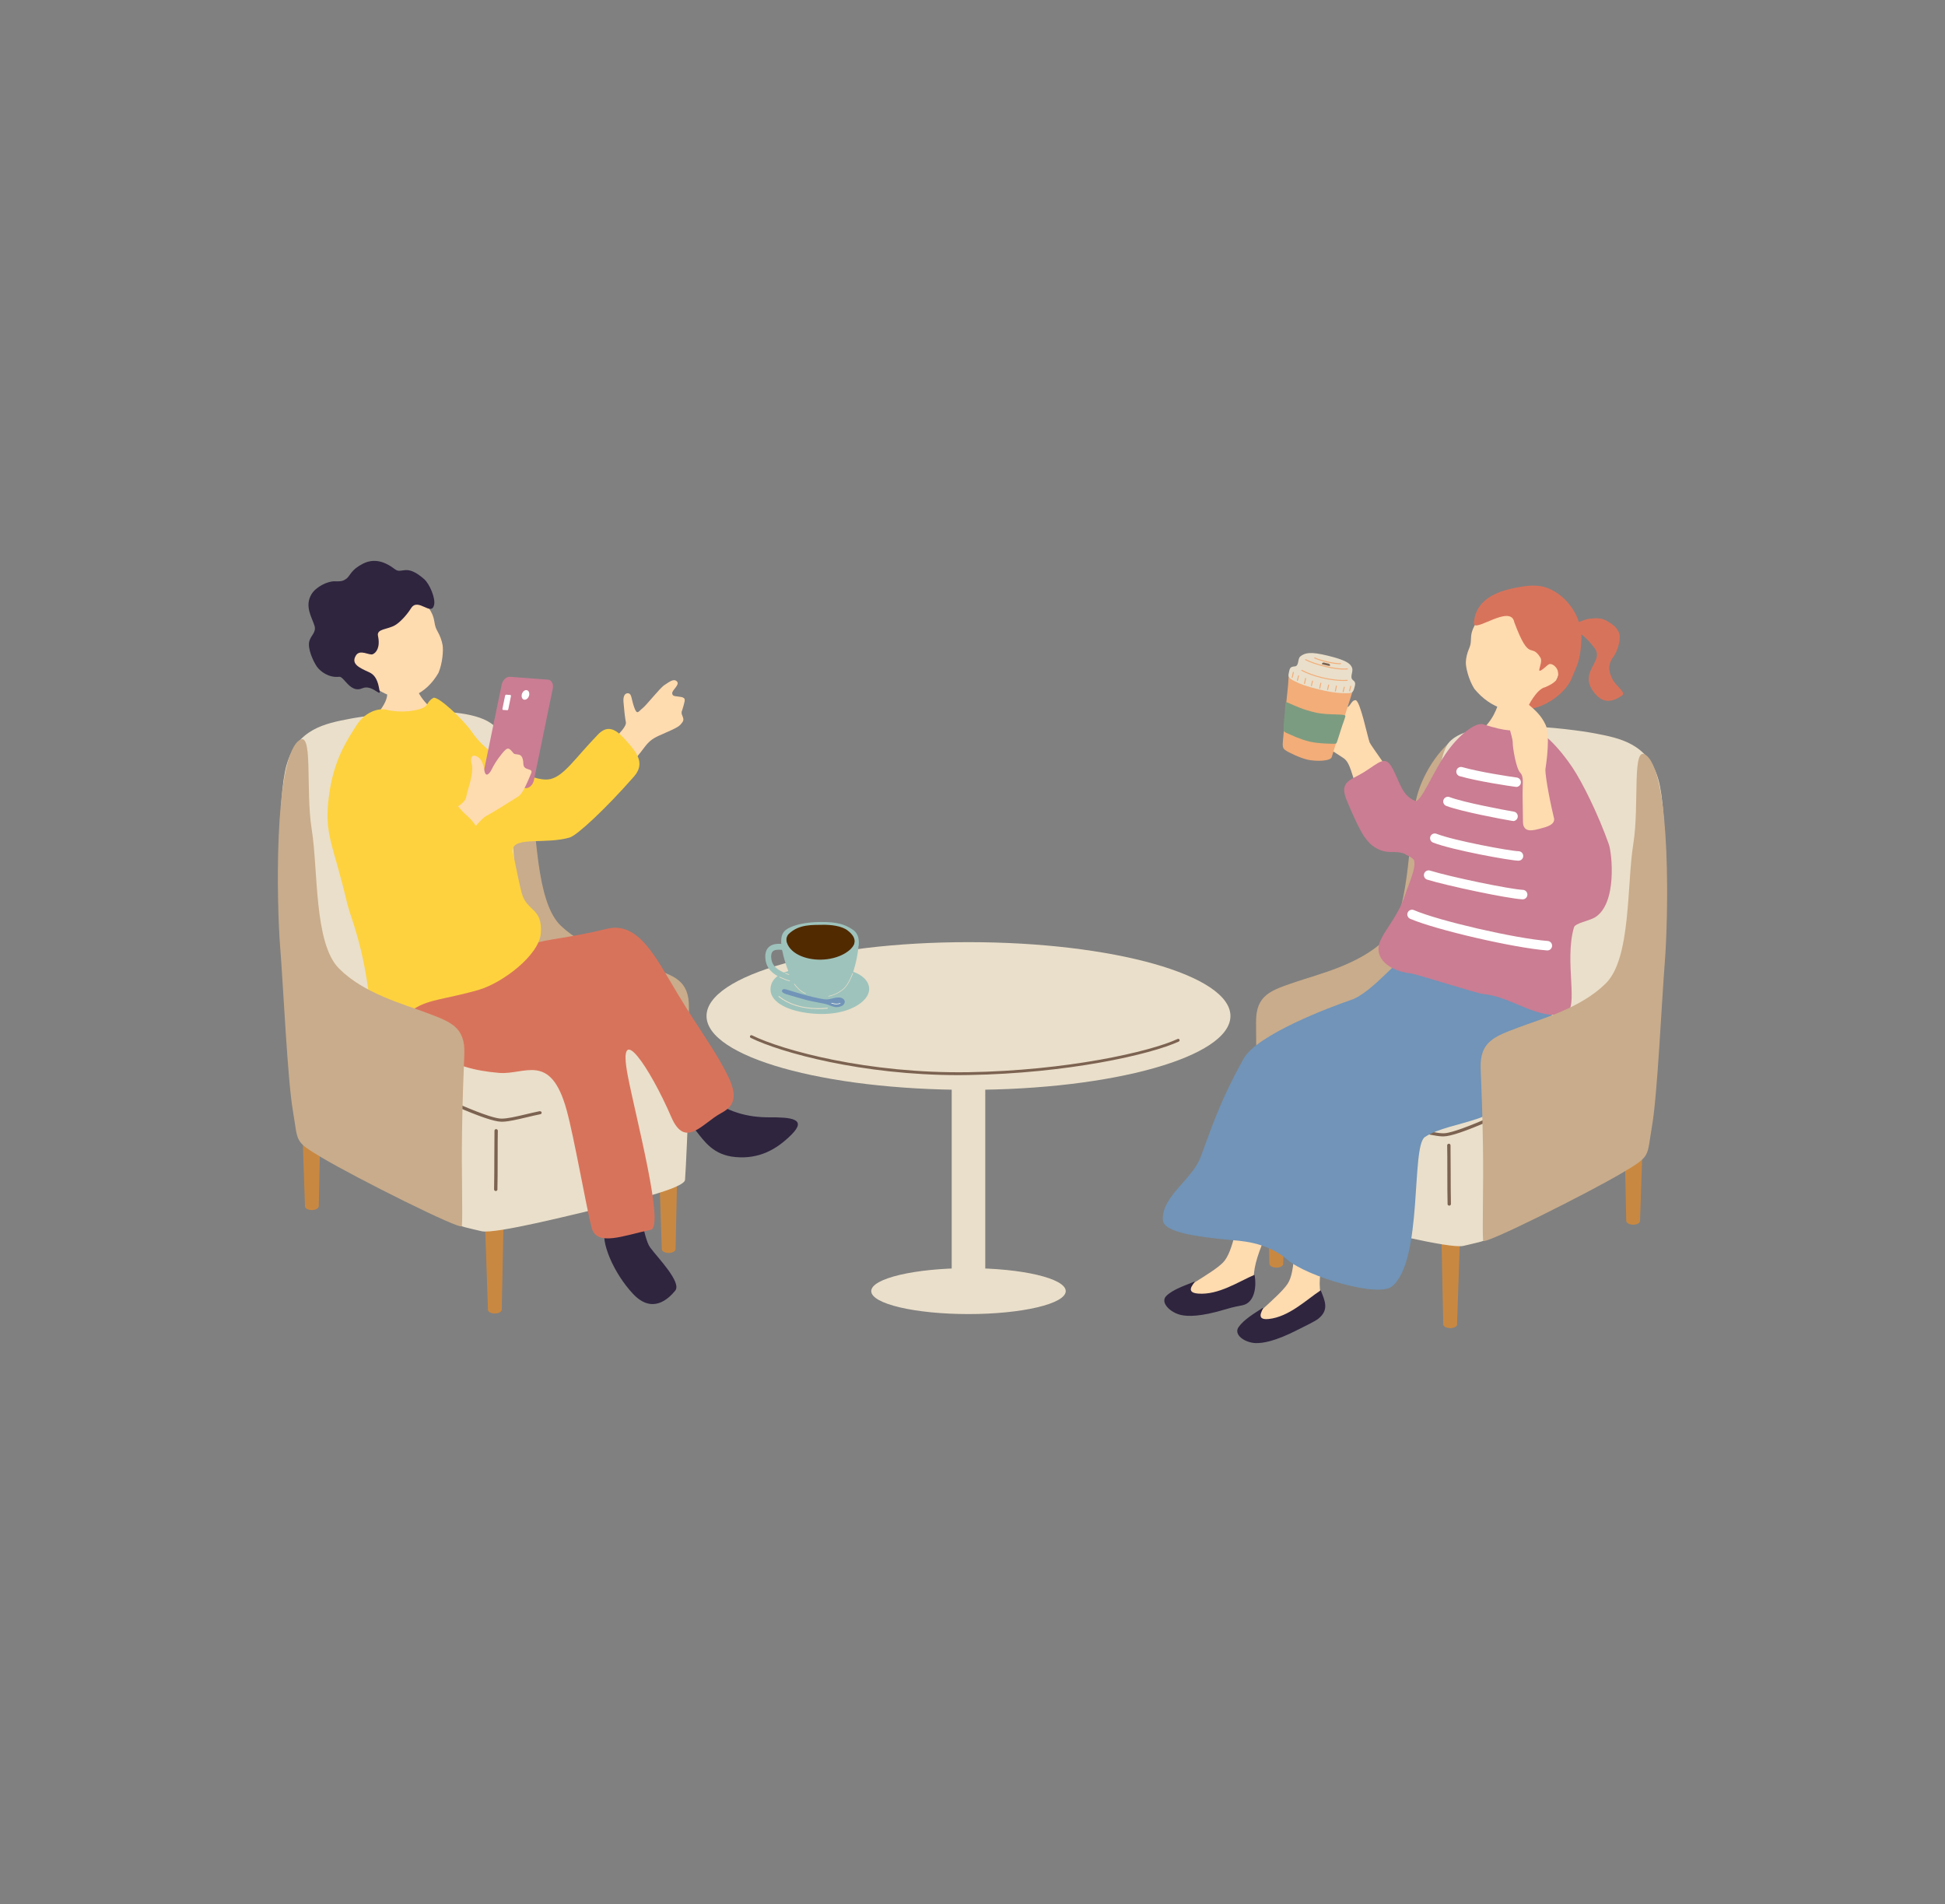 <?xml version="1.0" encoding="UTF-8"?>
<svg id="a" data-name="レイヤー_1" xmlns="http://www.w3.org/2000/svg" width="378" height="369.99" viewBox="0 0 378 369.99">
  <rect x="0" y="0" width="378" height="369.99" fill="#808080" stroke="none"/>
  <defs>
    <style>
      .c {
        fill: #c98841;
      }

      .d {
        fill: #2f253f;
      }

      .e {
        fill: #f2ad79;
      }

      .f {
        fill: #fff;
      }

      .g {
        fill: #ca7d93;
      }

      .h {
        fill: #d8735b;
      }

      .i {
        fill: #ffdbb0;
      }

      .j {
        fill: #512a00;
      }

      .k {
        fill: #7c6351;
      }

      .l {
        fill: #7194b8;
      }

      .m {
        fill: #9ec3bc;
      }

      .n {
        fill: #c9ac8b;
      }

      .o {
        fill: #eadfca;
      }

      .p {
        fill: #fffff3;
      }

      .q {
        fill: #7c9c81;
      }

      .r {
        fill: #fdd23e;
      }
    </style>
  </defs>
  <g id="b" data-name="_x36_">
    <rect class="o" x="184.96" y="204.74" width="6.52" height="47.12"/>
    <ellipse class="o" cx="188.22" cy="197.43" rx="50.91" ry="14.35"/>
    <ellipse class="o" cx="188.22" cy="250.89" rx="18.9" ry="4.46"/>
    <path class="k" d="M186.29,208.92c-18.71,0-34.59-4.38-40.39-7.24-.14-.07-.19-.23-.13-.37.07-.14.23-.19.37-.13,5.95,2.94,22.62,7.47,42.06,7.17,19.12-.31,35.29-3.96,40.67-6.46.14-.06.3,0,.36.13.06.14,0,.3-.13.37-5.42,2.52-21.69,6.2-40.89,6.51-.64.01-1.29.02-1.93.02h0Z"/>
    <path class="d" d="M72.04,193.67h.05c1.68-.25,5.01-.85,8.24-1.42,2.48-.44,4.85-.86,6.27-1.09.22-.04.36-.24.33-.46-.04-.22-.24-.37-.46-.33-1.42.23-3.8.65-6.28,1.1-3.22.57-6.55,1.17-8.22,1.42-.22.03-.37.24-.33.46.03.2.21.35.41.34v-.02Z"/>
    <path class="c" d="M128.61,242.74c.01.41.62.74,1.35.73h0c.73,0,1.33-.34,1.34-.75l.72-34.58c.03-1.23-1.01-2.24-2.3-2.23h0c-1.3,0-2.31,1.04-2.27,2.26l1.17,34.57h0Z"/>
    <path class="n" d="M91,140.15c2.98-2.86,10.39,5.1,11.9,12.93,1.51,7.83,1.11,22.11,6.13,26.85s12.74,6.51,17.31,8.08c4.57,1.58,7.6,2.42,7.55,7.75-.05,5.33-.07,8.48.02,15.3.11,7.85-1.69,15.64-1.82,17.94-.05.91-18.45-8.47-25.16-12.17-5.67-3.13-9.82-1.06-11.07-7.2s-3.14-24.39-4.02-32.46c-.89-8.06-5.48-32.59-.85-37.04v.02Z"/>
    <path class="o" d="M55.71,148.61c1.99-7,7.59-8.04,12.29-8.94,4.45-.85,25.31-3.72,28.81,2.34,3.5,6.07,1.59,32.03,6.35,41.29s17.58,14.79,23.94,17.67c6.36,2.87,9.64,10.86-.21,13.41s-22.45,5.85-29.13,3.94-37.34-16.76-39.09-17.8-2.54-7.1-3.5-16.76c-.95-9.66-1.32-28.62.53-35.15h0Z"/>
    <path class="c" d="M94.82,254.51c0,.41.62.74,1.35.73h0c.73,0,1.33-.34,1.34-.75l.72-34.58c.03-1.23-1.01-2.24-2.3-2.23h0c-1.3,0-2.31,1.04-2.27,2.26l1.17,34.57h0Z"/>
    <path class="c" d="M59.26,234.41c.01.41.62.74,1.35.73h0c.73,0,1.33-.34,1.34-.75l.72-34.58c.03-1.23-1.01-2.24-2.3-2.23h0c-1.3,0-2.31,1.04-2.27,2.26l1.17,34.57h0Z"/>
    <path class="o" d="M86.13,210.92c0-2.46,9.64,3.89,15.36,2.29,4-1.12,28.09-6.68,29.84-7.24s2.7,2.82,2.54,7.13c-.16,4.31-.58,14.5-.74,16.18s-11.55,4.36-16.63,5.53c-4.12.95-20.31,5.08-22.91,4.44-4.34-1.07-8.34-1.28-8.34-7.5s.87-19.64.87-20.83h0Z"/>
    <path class="k" d="M96.67,231.19v-.04c.04-1.32.05-3.94.05-6.49,0-1.95,0-3.82.03-4.93,0-.17-.14-.31-.32-.32-.18,0-.33.13-.33.3-.02,1.11-.03,2.99-.03,4.94,0,2.54-.02,5.16-.05,6.47,0,.17.14.32.32.32.17,0,.31-.11.33-.26h0Z"/>
    <path class="k" d="M97.75,217.97c1.23-.05,2.84-.44,4.54-.84.88-.21,1.8-.43,2.71-.61.19-.04.31-.2.26-.36-.04-.16-.23-.26-.41-.23-.93.19-1.85.41-2.74.62-1.82.43-3.54.84-4.7.82-.83-.01-2.95-.52-8.33-2.85-.17-.07-.38-.01-.47.14s-.02.33.15.4c4.41,1.91,7.31,2.89,8.63,2.91.12,0,.23,0,.36,0Z"/>
    <path class="d" d="M122.42,232.83c2.06.23,2.51,7.62,3.92,9.56,1.41,1.94,6.22,6.79,4.88,8.42-1.34,1.63-4.45,4.59-8.19.62s-6.52-10.38-5.33-12.79c1.19-2.41,4.72-5.8,4.72-5.8h0Z"/>
    <path class="d" d="M137.59,213.05c-2.24,1.47-4.31,4.17-2.49,6.48,1.82,2.31,3.54,4.96,7.92,5.32s7.76-1.31,10.84-4.41-.25-3.34-4.39-3.32c-4.13.01-8.31-1.02-11.89-4.07h0Z"/>
    <path class="h" d="M92.7,178.86c4.46,0,5.28,6.73,11.19,4.48,2.12-.81,7.16-1.13,14.03-2.85,6.18-1.54,9.54,5.6,13.81,12.68,4.42,7.34,7.53,11.27,9.88,16.21,1.94,4.08.74,5.74-1.41,6.89-3.71,1.98-7.02,7.1-9.75.77-4.03-9.35-10.66-19.45-8.43-7.93,1.56,8.06,7.19,29.29,4.46,29.86-5.33,1.12-10.53,3.33-11.5-.41-1.09-4.2-3.38-17.49-4.86-22.86-3.13-11.37-8.15-6.77-13.16-7.22-4.7-.41-8.44-1.31-14.02-4.63-4.27-2.54-11.74-13.56-7.01-18.15,3.98-3.87,12.3-6.86,16.76-6.86v.02Z"/>
    <path class="i" d="M121.63,140.32c-.17-.8-.37-2.76-.46-3.94-.1-1.18.34-1.78.98-1.65.64.13.53,1.11,1.11,2.73.57,1.62.84.75,1.59.19s3.41-3.98,4.28-4.53c.87-.55,1.8-1.36,2.43-.7s-.98,1.65-.92,2.32c.06.68.74.5,1.75.7,1.02.2.67.76.42,1.8-.25,1.04-.54,1.05-.18,1.89s.15,1.04-.38,1.68c-.54.64-2.64,1.43-4.39,2.24-1.74.81-2.24,1.7-3.29,3.05-2.18,2.81-4.06,4.31-3.78,4.04-.64.71-3.61-4.49-2.12-5.93,1.82-1.75,3.13-3.1,2.96-3.91v.02Z"/>
    <path class="i" d="M79.55,128.39c-.24.07-5.83,1.5-6.14,1.56.02.55,2.19,3.24,1.8,5.4-.5,2.75-4.39,5.16-2.51,6.99,2.85,2.78,9.48.93,12.51-.89,4.77-2.86-1.31-1.22-4.21-7.54-1.27-2.76-1.35-5.18-1.44-5.53h-.01Z"/>
    <path class="i" d="M72.6,133.37c2.84,2.27,5.87,2.69,7.88,1.81,2.01-.88,3.57-2.42,4.74-4.44.8-1.92.96-4.38.8-5.35-.14-.88-.5-1.85-.99-2.71-1.14-2,.18-2.54-3-6.2-.97-1.11-2.53-3.74-8.09-1.7-4.88,1.8-12.52,12.41-1.35,18.6h.01Z"/>
    <path class="d" d="M67.44,112.37c-.63.44-.9.65-2.35.59-1.45-.06-3.7,1.11-4.53,2.47-1.45,2.37.08,4.55.57,6.2.36,1.23-.69,1.82-1.01,2.94-.41,1.45.77,3.95,1.46,4.96.61.89,2.29,2.23,4.35,1.98.92-.11,2.14,3.28,4.48,2.24,1.83-.81,3.61,1.72,3.37.56-.19-.91-.36-2.91-2-3.66-2.06-.93-3.56-1.64-2.64-3.23.79-1.37,2.6,0,3.3-.29.67-.28,1.5-1.32,1.02-3.56-.3-1.4,1.84-1.22,3.31-2.07.83-.48,2.15-1.77,3.12-3.31,1.36-2.16,3.95,1.68,4.48-.65.3-1.3-.9-4.09-1.92-4.99-3.62-3.19-4.29-.87-5.7-1.94-2-1.53-4.08-2.18-6.27-1.04-2.19,1.13-2.36,2.16-3.05,2.8h.01Z"/>
    <path class="r" d="M99.66,165.03c.4-2.47,6.47-.94,11.05-2.28,1.48-.43,7.13-5.73,12.49-11.84,2.27-2.58.54-4.72-1.51-6.99-1.51-1.67-3.27-3.47-5.45-1.22-4.54,4.71-6.56,8-9.23,8.68-2.52.65-8.01-1.84-13.01-6.4-2.27-2.08-4.99,3.5-3.48,12.31,1.07,6.25,7.56,17.33,9.13,7.73h.01Z"/>
    <path class="r" d="M67.54,175.81c-2.83-12.04-4.56-13.52-3.64-20.92.92-7.4,3.71-11.25,5.27-13.77,2.12-3.44,5.19-3.44,5.9-3.22.54.17,3.46.77,6.47-.1,1.91-.55,1.24-1.37,2.67-2.18.83-.47,5.7,4.03,7.45,6.55,2.82,4.06,5.37,4.4,4.82,5.44-1.14,2.15.72,9,1.2,10.57,2.22,7.22,2.74,11.66,3.7,15.32.96,3.67,4.13,2.85,3.72,7.91-.34,4.14-7.3,9.53-12.02,10.92-6.54,1.93-10.32,1.8-13.32,4.23-1.82,1.48-7.45,2.07-7.86-1.64-1.29-11.45-3.76-16.59-4.36-19.13v.02Z"/>
    <path class="g" d="M103.77,151.6c-.19.9-.91,1.6-1.6,1.55l-7.42-.56c-.69-.05-1.11-.84-.92-1.74l3.66-17.79c.19-.9.91-1.6,1.6-1.55l7.42.56c.69.05,1.11.84.92,1.74,0,0-3.66,17.79-3.66,17.79Z"/>
    <path class="f" d="M102.84,135.09c-.11.52-.51.91-.91.88s-.63-.47-.53-.99c.11-.52.51-.91.91-.88s.63.47.53.99Z"/>
    <path class="f" d="M98.79,137.79c-.03.13-.11.23-.19.22l-.85-.06c-.08,0-.12-.11-.1-.24l.51-2.5c.03-.13.11-.23.19-.22l.85.06c.08,0,.12.11.1.24l-.51,2.5Z"/>
    <path class="i" d="M87.82,165.19c2.89-2.35,5.47-5.99,6.65-6.61s4.26-2.55,6.22-3.79c.8-.51,1.41-1.83,2.53-4.49.5-1.18-1.46-.37-1.51-1.87-.08-2.53-1.44-1.49-1.93-2.08-.85-1.02-1.06-1.33-2.19.05-1.13,1.38-1.68,2.39-2.04,3.12s-1.13,1.7-1.41.24-.51-2.26-1.43-2.75c-.92-.49-1.48.07-.95,1.8.18,2.14-.95,4.77-1.14,5.99-.19,1.22-1.71,1.86-3.75,3.48s-1.95,9.26.94,6.91h0Z"/>
    <path class="r" d="M90.61,158.37c-1.91-1.64-2.19-3.62-4.62-1.53-3.18,2.74-6.29,5.4-7.5,6.33-3.11,2.4.36,12.44,6.29,7.5,1.5-1.25,4.3-2.63,7.56-5.93,1.71-1.73.7-4.28-1.74-6.38h0Z"/>
    <path class="n" d="M57.93,144.04c3.07-2.77,1.38,9.26,2.65,17.13,1.27,7.88.42,22.14,5.3,27.03,4.87,4.9,12.53,6.9,17.05,8.62s7.52,2.66,7.31,7.98-.34,8.48-.45,15.29c-.13,7.85.17,15.88-.03,18.17-.08.9-20.52-9.33-27.11-13.25-5.57-3.31-4.66-2.93-5.72-9.1s-1.85-23.89-2.49-31.98c-.64-8.09-1.27-35.61,3.5-39.91v.02Z"/>
    <path class="m" d="M153.04,180.48c1.36-.8,3.61-1.31,6.56-1.32,3.11-.01,4.64.46,6.18,1.53.7.49,1.25,1.34,1.1,2.86-.16,1.61-4.4,3.57-7.7,3.53-3.09-.04-6.88-.8-7.18-2.46-.37-2.09-.25-3.37,1.05-4.14h-.01Z"/>
    <path class="j" d="M152.92,183.92c-.12-.53-.31-1.77.36-2.43,1.97-1.93,4.66-1.74,6.57-1.78,1.65-.03,3.75.2,4.92,1.13,1.01.8,1.46,1.56,1.29,2.46-.48,2.43-1.93,3.84-7.07,3.84-3.58,0-5.71-1.68-6.06-3.23h-.01Z"/>
    <path class="m" d="M152.8,182.68c.44,2.54,3.66,3.86,6.77,3.8,3.4-.06,6.07-1.7,6.54-3.28.3-.99.87-.66.72.86-.16,1.61-.72,4.58-1.78,6.7-.45.89-2.02,2.91-5.31,2.87-3.09-.04-4.65-1.1-5.8-3.15-.39-.69-1.6-3.91-1.86-5.58-.25-1.62.47-3.71.73-2.23h-.01Z"/>
    <path class="m" d="M154.33,190.77h-.05c-.61-.06-2.03-.48-3.13-1.1-.7-.39-2.33-1.32-2.42-3.63-.03-.87.19-1.54.68-2,.57-.53,1.44-.73,2.66-.6.31.03.54.32.51.63s-.31.54-.63.51c-.87-.09-1.46,0-1.76.29-.23.22-.34.59-.32,1.12.06,1.47.92,2.16,1.84,2.68.97.55,2.27.92,2.69.96.31.03.54.31.51.63-.03.3-.28.52-.57.51h-.01Z"/>
    <path class="m" d="M155.07,188.4c-2.92.18-5.3,1.54-5.33,3.82s2.75,3.99,6.98,4.6c3.95.57,7.73.03,10.26-1.7,2.7-1.85,2.47-4.31,0-5.76-3.24-1.9-9.77-1.09-11.91-.95h0Z"/>
    <path class="o" d="M153.46,190.65h0c-.42-.07-1.02-.29-1.96-.72-.03-.01-.04-.05-.03-.08s.05-.04.08-.03c.58.26,1.41.62,1.93.71.03,0,.05.03.05.07,0,.03-.03.05-.06.05h-.01Z"/>
    <path class="o" d="M153.31,189.43h-.01c-.09-.02-.51-.16-.68-.26-.03-.02-.04-.05-.02-.08.02-.03.05-.04.08-.02.15.09.54.22.65.24.03,0,.05.04.04.07,0,.03-.03.04-.06.04h0Z"/>
    <path class="o" d="M158.78,196.07c-3-.04-5.6-.86-7.46-2.37-.04-.03-.04-.08-.01-.12s.08-.04.12-.01c2.23,1.82,5.56,2.62,9.37,2.25.05,0,.09.03.09.08s-.03.09-.08.09c-.69.07-1.37.1-2.03.09h0Z"/>
    <path class="o" d="M161.04,193.65s-.05-.02-.06-.05c0-.03.02-.06.05-.07,1.1-.19,2.34-.84,3.1-1.63.65-.68,1.27-2.03,1.53-2.78.01-.03.04-.05.07-.04s.05.04.04.07c-.26.76-.89,2.13-1.56,2.82-.77.8-2.04,1.47-3.16,1.66h-.01v.02Z"/>
    <path class="o" d="M156.54,193.1h-.02c-.98-.39-1.63-1.12-2.19-1.84-.02-.02-.01-.06.01-.08s.06-.01.08.01c.55.72,1.19,1.43,2.14,1.81.03.01.04.04.03.07,0,.02-.03.04-.05.04h0Z"/>
    <path class="l" d="M152.72,192.24c.7.23,3.01.93,4.29,1.26,1.29.33,3,.72,3.61.71.86,0,1.35-.37,2.42-.38.8,0,1.5.64.92,1.37-.17.22-.65.47-1.27.51-.62.04-1.39-.33-2.02-.55-.43-.15-2.64-.5-3.8-.8-.85-.22-3.6-1.02-4.07-1.17-.45-.15-.9-.37-.82-.7.08-.33.5-.32.74-.24h0Z"/>
    <path class="p" d="M162.55,195.16c-.29,0-.6-.06-.94-.17-.03,0-.05-.04-.04-.07,0-.03.04-.05.07-.04.63.2,1.15.22,1.62.05.03-.01.06,0,.07.03s0,.06-.03.07c-.24.08-.48.13-.75.12h0Z"/>
    <path class="c" d="M249.39,245.59c0,.41-.62.74-1.35.73h0c-.73,0-1.33-.34-1.34-.75l-.72-34.58c-.03-1.23,1.01-2.24,2.3-2.23h0c1.3,0,2.31,1.04,2.27,2.26l-1.17,34.57h0Z"/>
    <path class="n" d="M287,143c-2.98-2.86-10.39,5.1-11.9,12.93s-1.11,22.11-6.13,26.85-12.74,6.51-17.31,8.08c-4.57,1.58-7.6,2.42-7.55,7.75s.07,8.48-.02,15.3c-.11,7.85,1.69,15.64,1.82,17.94.05.91,18.45-8.47,25.16-12.17,5.67-3.13,9.82-1.06,11.07-7.2s3.14-24.39,4.02-32.46c.89-8.06,5.48-32.59.85-37.04v.02Z"/>
    <path class="o" d="M322.29,151.46c-1.99-7-7.59-8.04-12.29-8.94-4.45-.85-25.31-3.72-28.81,2.34-3.5,6.07-1.59,32.03-6.35,41.29-4.77,9.26-17.58,14.79-23.94,17.67-6.36,2.87-9.64,10.86.21,13.41,9.85,2.55,22.45,5.85,29.13,3.94s37.34-16.76,39.08-17.8c1.75-1.04,2.54-7.1,3.5-16.76.95-9.66,1.32-28.62-.53-35.15Z"/>
    <path class="c" d="M283.18,257.35c0,.41-.62.74-1.35.73h0c-.73,0-1.33-.34-1.34-.75l-.72-34.58c-.03-1.23,1.01-2.24,2.3-2.23h0c1.3,0,2.31,1.04,2.27,2.26l-1.17,34.57h0Z"/>
    <path class="c" d="M318.74,237.25c-.01.41-.62.74-1.35.73h0c-.73,0-1.33-.34-1.34-.75l-.72-34.58c-.03-1.23,1.01-2.24,2.3-2.23h0c1.3,0,2.31,1.04,2.27,2.26l-1.17,34.57h.01Z"/>
    <path class="o" d="M291.87,213.77c0-2.46-9.64,3.89-15.36,2.29-4-1.12-28.09-6.68-29.84-7.24s-2.7,2.82-2.54,7.13.58,14.5.74,16.18,11.55,4.36,16.63,5.53c4.12.95,20.31,5.08,22.91,4.44,4.34-1.07,8.34-1.28,8.34-7.5s-.87-19.64-.87-20.83h-.01Z"/>
    <path class="k" d="M281.33,234.03v-.04c-.04-1.32-.05-3.94-.05-6.49,0-1.95,0-3.82-.03-4.93,0-.17.14-.31.32-.32.18,0,.33.13.33.3.02,1.11.03,2.99.03,4.94,0,2.54.02,5.16.05,6.47,0,.17-.14.32-.32.32-.17,0-.31-.11-.33-.26h0Z"/>
    <path class="k" d="M280.25,220.82c-1.23-.05-2.84-.44-4.54-.84-.88-.21-1.8-.43-2.71-.61-.19-.04-.31-.2-.26-.36.04-.16.23-.26.41-.23.93.19,1.85.41,2.74.62,1.82.43,3.54.84,4.7.82.83-.01,2.95-.52,8.33-2.85.17-.07.38-.01.47.14s.02.33-.15.4c-4.41,1.91-7.31,2.89-8.63,2.91h-.36Z"/>
    <path class="i" d="M263.83,153.34c-1.09-2.42-1.34-5.11-2.71-6.01-1.37-.9-7.99-5.15-8.76-5.9s-1.21-1.71-.67-2.29c.54-.59,1.54-.6,1.93-1.28s.2-2.08.66-2.52c.45-.44.39-1.37,1.56-.8s5.22,2.54,5.86,2.81.85-1.31,1.74-1.29c.89.02,2.31,7.05,2.74,8.21.22.58,4.88,6.9,6.25,9.3,1.37,2.4,1.63,4.09-2.69,6.75-1.13.7-2.46.65-5.9-6.97h-.01Z"/>
    <path class="i" d="M243.78,249.02c-.82-3.83,3.84-12.32,5.58-15.65,4.24-8.08-3.59-17.25-6.52-5.62-2.47,9.77-3.09,15.48-5.16,17.59-2.31,2.36-9.73,5.83-8.75,6.83,2.85,1.67,14.84,1.17,14.85-3.16h0Z"/>
    <path class="d" d="M243.8,247.72c-3.04,1.3-6.99,3.97-10.96,3.65-3.11-.23,0-2.62-.77-2.3-1.65.68-4.08,1.47-5.38,2.73-1.34,1.3.81,3.31,2.88,3.74,1.25.26,3.64.39,8.63-1.12,1.57-.48,2.44-.6,3.28-.78,2.4-.51,2.76-3.73,2.33-5.92h0Z"/>
    <path class="i" d="M256.88,252.01c-1.5-3.62,1.57-12.81,2.69-16.4,2.72-8.71-6.62-16.32-7.42-4.35-.68,10.06-.27,15.79-1.93,18.24-1.85,2.74-8.52,7.49-7.39,8.3,3.1,1.13,14.81-1.53,14.05-5.79h0Z"/>
    <path class="d" d="M256.66,250.74c-2.76,1.82-6.16,5.17-10.12,5.57-3.1.33-.48-2.57-1.17-2.13-1.51.97-3.59,2.2-4.64,3.67-1.09,1.52,1.23,3.09,3.34,3.14,1.28.03,3.65-.27,8.29-2.66,1.46-.75,3.17-1.54,3.84-2.07,2.15-1.71,1.3-3.46.47-5.54v.02Z"/>
    <path class="g" d="M274.73,167c-3.13-2.64-4.5-.35-7.67-2.43-1.99-1.3-3.25-4.17-5.28-8.92-1.64-3.84.67-3.97,3.23-5.56,3.16-1.97,4.2-3.48,5.66-.7,1.46,2.76,1.76,5.08,4.27,6.21,2.37,1.07,4.19,2.58,4.14,5.25-.12,6.38-2.4,7.8-4.35,6.15Z"/>
    <path class="i" d="M292.36,133.11c.26.02,3.63.59,3.95.59.08.56-.28,2.31.18,4.37.16.73,1.14,4.04,3.25,5.9,3.52,3.09-17.74,1.9-12.75-1.41,3.24-2.15,4.05-5.33,4.46-6.63.3-.95.87-2.46.9-2.82h.01Z"/>
    <path class="l" d="M297.9,186.52c2.93,1.9,6.76,9.93-.04,22.34-5.43,9.91-15.69,8.64-20.93,12.08-2.75,1.8-.31,23.97-6.38,29.02-2.73,2.27-16.55-1.93-20.3-5.13-4.26-3.63-9.32-3.69-11.51-3.91-5.72-.57-12.64-1.37-12.75-3.87-.2-4.57,5.64-7.78,7.32-12.16,1.8-4.7,3.55-10.55,8.4-19.2,2.59-4.62,16.63-9.95,20.83-11.37,4.28-1.45,9.75-8.82,12.36-9.82,3.59-1.38,18.13-1.12,22.98,2.02h.02Z"/>
    <path class="g" d="M274.94,155.61c-1.96-1.18-4.88,9.94-.96,10.78,2.22.47-.22,5.3-.86,7.35-1.54,4.89-4.91,7.75-5.2,10.3-.28,2.48,2.18,4.62,6.22,5.11,1.42.17,12.78,3.9,14.25,4.03,5.43.5,10.69,5.26,15.83,3.74,2.75-.81-.27-10.09,1.67-16.71.25-.85,2.97-1.27,4.06-1.93,4.37-2.64,3.35-12.45,2.7-14.27-2.05-5.76-5.06-11.89-7.11-14.95-2.36-3.52-6.2-7.8-8.41-7.43-3.12.51-4.38.53-8.86-.88-1.38-.44-4.34,1.69-6.81,5.02-2.87,3.87-5.38,10.53-6.51,9.86v-.02Z"/>
    <path class="f" d="M294.66,152.9h-.12c-1.32-.17-7.38-1.08-10.85-2.07-.49-.14-.77-.65-.63-1.13.14-.49.64-.77,1.13-.63,3.36.96,9.3,1.85,10.59,2.02.5.07.85.53.79,1.03-.06.46-.45.8-.9.8v-.02Z"/>
    <path class="f" d="M294.05,159.52c-.05,0-.1,0-.15,0-1.97-.33-9.91-1.81-12.83-2.92-.47-.18-.71-.71-.53-1.18.18-.47.71-.71,1.18-.53,2.76,1.05,10.67,2.52,12.49,2.83.5.08.83.56.75,1.06-.08.45-.46.77-.9.77v-.02Z"/>
    <path class="f" d="M295.12,167.25h-.02c-1.68-.03-12.95-2.08-16.59-3.52-.47-.19-.7-.72-.52-1.19.18-.47.72-.7,1.18-.52,3.4,1.34,14.38,3.36,15.96,3.39.5,0,.91.43.9.94,0,.5-.42.9-.91.9h0Z"/>
    <path class="f" d="M295.93,174.76h-.05c-3.03-.17-14.73-2.66-18.51-3.83-.48-.15-.75-.66-.6-1.15.15-.48.66-.76,1.14-.61,3.92,1.22,15.4,3.61,18.07,3.75.5.03.89.46.86.97-.03.49-.43.87-.91.87h0Z"/>
    <path class="f" d="M300.74,184.69h-.07c-6.44-.49-21.6-4-26.61-6.15-.46-.2-.68-.74-.48-1.21s.74-.68,1.2-.48c4.88,2.1,19.72,5.52,26.02,6,.5.04.88.48.84.99-.04.48-.44.85-.91.85h.01Z"/>
    <path class="i" d="M300.23,135.4c-2.65,2.43-5.78,3.08-8.03,2.38-2.25-.69-4.13-2.06-5.67-3.93-1.13-1.8-1.67-4.17-1.65-5.12.02-.87.25-1.83.63-2.71.9-2.04-.57-2.45,2.22-6.26.85-1.16,5.46-6.24,11.62-4.71,5.42,1.35,6.41,15.23.87,20.33v.02Z"/>
    <path class="h" d="M294.3,120.94c-.67-3.71-7.97,2.25-7.85.12.26-4.58,4.63-6.2,8-6.82.78-.14,2.8-.65,4.8-.36,4.16.6,8.32,5.26,8.08,10.44-.19,4.13-.84,4.89-1.85,7.41-1.64,4.09-7.68,6.65-8.55,5.75-.07-.08,1.69-3.63,3.4-3.95,2.68-1.17,2.58-2.07,2.45-2.99s-1.3-1.9-1.94-1.34c-3.18,2.8-.77-.26-1.46-1.39-1.88-3.08-2.08,1.15-5.08-6.88h0Z"/>
    <path class="h" d="M305.07,121.62c1-.35,2.78-1.29,3.84-1.39s2.21-.22,3.23.35c1.59.88,2.23,1.55,2.57,2.57.31.9-.27,3.45-1.31,4.68-1.17,1.78-.49,3.19-.03,4.14.65,1.35,2.72,2.59,1.87,3.18-2.5,1.74-4.04,1.04-5.19-.29-3.7-4.27,1.95-6.25-.2-8.99s-2.67-2.55-4.76-4.25h-.02Z"/>
    <path class="i" d="M302,158.94c-1.21-5.08-1.75-8.94-1.65-9.52.2-1.22.94-6.6.04-8.55-.9-1.95-2.2-3.12-4.65-5.02-.93-.72-1.18.55-1.62.41-1.25-.39-2.14.08-1.94.96.37,1.6,1.79,6.14,1.8,6.89,0,1.33.68,5.23,1.47,6.05.79.82.41,2.3.46,4.7,0,.58.03,2.44.07,4.85.04,2.28,2.09,1.66,3.73,1.2.79-.22,2.61-.65,2.3-1.98h-.01Z"/>
    <path class="e" d="M262.82,134.19c-.03-.13-.14-.16-.35-.08s-.65.11-1.25.1c-1.21-.02-3.04-.23-4.8-.64-2.4-.55-4.09-1.37-5.59-2.29-.53-.33-.41,1.21-.51,1.97-.17,1.38-.45,4.49-.66,7.01-.1,1.2-.19,2.15-.25,2.83-.14,1.6-.28,2.18.35,2.66.56.42,2.9,1.55,4.36,1.87,1.64.36,4.5.33,4.71-.54.21-.86,3.25-10.27,3.6-11.34.23-.71.44-1.3.37-1.55h.02Z"/>
    <path class="o" d="M251.63,132.39c-1.3-.68-1.3-.89-1.17-1.55.19-.97.21-1.27,1.18-1.35.87-.07.49-1.48,1.08-1.94.9-.72,1.98-.95,5.28-.15,3.53.86,4.45,1.52,4.76,2.34.32.85-.57,1.86.22,2.46.54.41.43.79.17,1.67-.2.67-.46.79-1.01.82-1.4.07-3.08-.05-5.77-.71-2.46-.6-3.72-1.06-4.74-1.6h0Z"/>
    <path class="e" d="M256.91,131.78c-1.53-.37-2.94-.89-3.96-1.43-.05-.02-.06-.08-.04-.13s.08-.06.13-.04c2.07,1.1,5.75,2.11,8.78,1.93.05,0,.1.04.1.09s-.04.1-.09.1c-1.57.09-3.31-.13-4.92-.52h0Z"/>
    <path class="e" d="M257.49,129.58c-1.52-.37-2.97-.87-3.8-1.31-.05-.02-.06-.08-.04-.13s.08-.07.13-.04c1.67.88,5.8,2.02,8.08,1.79.05,0,.1.03.1.09,0,.05-.03.1-.09.1-1.17.12-2.82-.12-4.38-.5h0Z"/>
    <path class="e" d="M251.12,131.73c-.05-.01-.08-.06-.07-.12.03-.11.09-.42.14-.66.03-.16.06-.29.07-.33,0-.05.06-.08.12-.07.05.01.08.06.07.12,0,.03-.03.16-.07.32-.05.25-.12.56-.14.66,0,.05-.06.08-.12.07h0Z"/>
    <path class="e" d="M252.12,132.32s-.08-.05-.07-.1c0-.09.05-.23.09-.39.05-.17.1-.36.13-.52,0-.05.06-.09.11-.08.05,0,.09.06.08.11-.03.17-.08.37-.13.54-.04.15-.08.29-.09.35,0,.05-.05.09-.1.09h-.02,0Z"/>
    <path class="e" d="M253.5,132.92c-.05-.01-.08-.06-.07-.12.03-.11.09-.42.14-.66.03-.16.06-.29.07-.33,0-.05.06-.08.12-.07.05.01.08.06.07.12,0,.03-.03.16-.07.32-.05.25-.12.56-.14.66,0,.05-.06.08-.12.07h0Z"/>
    <path class="e" d="M254.84,133.33s-.08-.05-.07-.1c0-.09.05-.23.09-.39.05-.17.1-.36.13-.52,0-.05.06-.09.11-.08.05,0,.09.06.08.11-.03.17-.08.37-.13.54-.04.15-.08.28-.08.35,0,.05-.05.09-.1.09h-.03Z"/>
    <path class="e" d="M256.46,133.84c-.05-.01-.08-.06-.07-.12.03-.11.09-.42.14-.66.03-.16.06-.29.07-.33,0-.05.06-.08.12-.07.05.01.08.06.07.12,0,.03-.03.16-.07.32-.05.25-.12.55-.14.66,0,.05-.06.08-.12.07h0Z"/>
    <path class="e" d="M257.98,134.1s-.08-.05-.07-.1c0-.09.05-.23.09-.39.05-.17.1-.36.13-.52,0-.05.06-.09.11-.08.05,0,.09.06.08.11-.03.17-.08.37-.13.54-.04.15-.08.28-.09.35,0,.05-.05.09-.1.09h-.02,0Z"/>
    <path class="e" d="M259.49,134.4c-.05-.01-.08-.06-.07-.12.03-.11.09-.42.14-.66.03-.16.06-.29.07-.33,0-.05.06-.08.12-.07.05.01.08.06.07.12,0,.03-.03.16-.07.32-.05.25-.12.56-.14.66,0,.05-.06.08-.12.07h0Z"/>
    <path class="e" d="M261.01,134.52s-.08-.05-.07-.1c0-.09.05-.23.09-.39.05-.17.1-.36.13-.52,0-.05.06-.09.11-.08.05,0,.09.06.08.11-.03.17-.08.37-.13.54-.04.15-.08.29-.09.35,0,.05-.05.09-.1.09h-.02,0Z"/>
    <path class="e" d="M262.26,134.35s-.08-.05-.07-.1c0-.09.05-.23.09-.39.05-.17.1-.36.13-.52,0-.05.06-.09.11-.08.05,0,.09.06.08.11-.03.17-.08.37-.13.54-.04.15-.08.28-.09.35,0,.05-.05.09-.1.09h-.02,0Z"/>
    <path class="e" d="M257.61,128.64c-.87-.21-1.69-.47-2.15-.71-.05-.02-.07-.08-.04-.13.02-.05.08-.07.13-.04,1.03.54,4.02,1.2,4.99,1.11.05,0,.1.03.1.09,0,.05-.03.1-.09.1-.58.05-1.8-.14-2.94-.41h0Z"/>
    <path class="k" d="M257.29,128.75c.64.15.73.18.94.22.22.03.28.26.25.37s-.38.03-.78-.07-.87-.17-.81-.28.2-.28.4-.24Z"/>
    <path class="q" d="M261.46,139.19c-.11.54-.53,1.52-.82,2.48-.33,1.09-.66,2.03-.72,2.24-.12.4-.2.6-.41.61-.54.03-3.26,0-5.04-.42-1.81-.44-3.43-1.23-4.45-1.68-.42-.19-.57-.28-.57-.69,0-.61.03-1.29.16-2.37.09-.72.14-2.07.2-2.52.07-.54.14-.43.79-.16,1.18.5,2.49,1.2,5.16,1.8,2.57.57,5.94.12,5.7.72h0Z"/>
    <path class="n" d="M320.07,146.89c-3.07-2.77-1.38,9.26-2.65,17.13-1.27,7.88-.42,22.14-5.3,27.03s-12.53,6.9-17.05,8.62-7.52,2.66-7.31,7.98.34,8.48.45,15.29c.13,7.85-.17,15.88.03,18.17.08.9,20.52-9.33,27.11-13.25,5.57-3.31,4.66-2.93,5.72-9.1,1.06-6.17,1.85-23.89,2.49-31.98.64-8.09,1.27-35.61-3.5-39.91v.02Z"/>
  </g>
</svg>